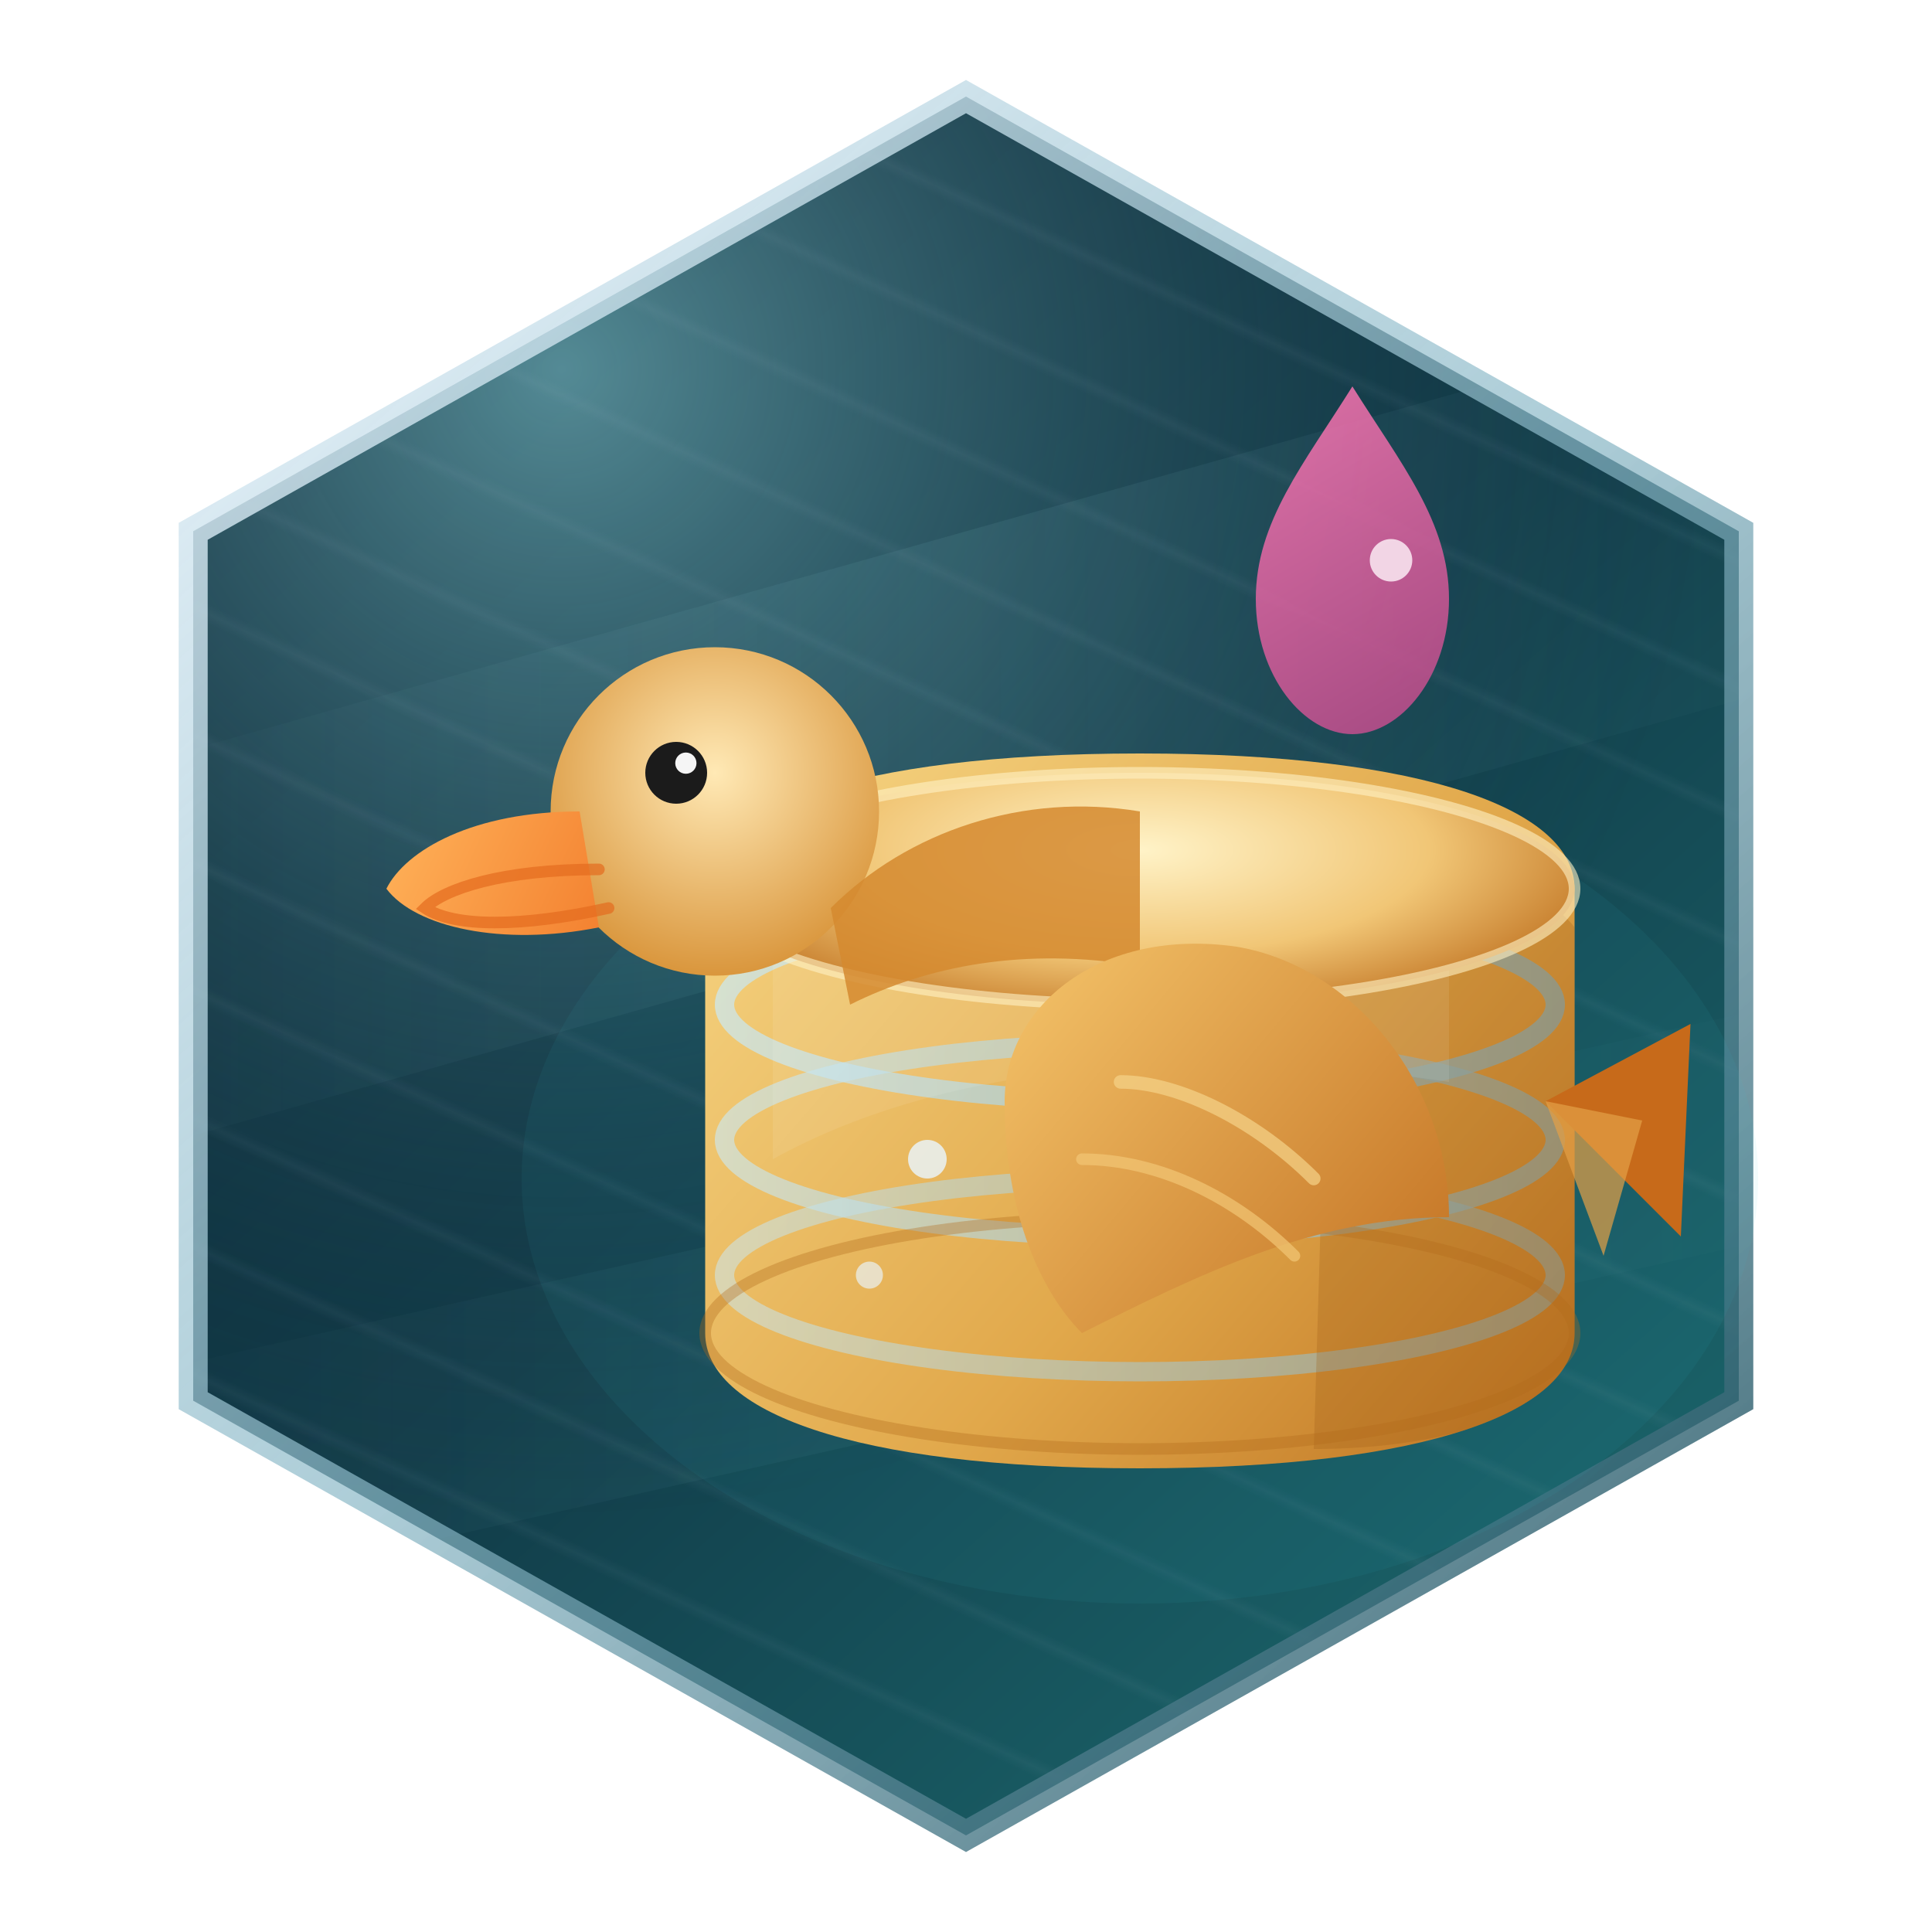 <svg width="200" height="200" viewBox="0 0 200 200" fill="none" xmlns="http://www.w3.org/2000/svg">
  <defs>
    <path id="hexPath" d="M100 10 L180 55 L180 145 L100 190 L20 145 L20 55 Z" />
    <clipPath id="hexClip" clipPathUnits="userSpaceOnUse">
      <use href="#hexPath" />
    </clipPath>

    <linearGradient id="hexGradient" x1="20" y1="10" x2="180" y2="190" gradientUnits="userSpaceOnUse">
      <stop offset="0" stop-color="#0b2433" />
      <stop offset="0.5" stop-color="#113b48" />
      <stop offset="1" stop-color="#1d6f73" />
    </linearGradient>
    <radialGradient id="hexSheen" cx="0" cy="0" r="1" gradientUnits="userSpaceOnUse" gradientTransform="translate(58 38) rotate(45) scale(120 120)">
      <stop offset="0" stop-color="#8ed7df" stop-opacity="0.55" />
      <stop offset="1" stop-color="#0b2433" stop-opacity="0" />
    </radialGradient>
    <linearGradient id="hexStroke" x1="20" y1="10" x2="180" y2="190" gradientUnits="userSpaceOnUse">
      <stop offset="0" stop-color="#eef7ff" stop-opacity="0.9" />
      <stop offset="0.5" stop-color="#8ab8c7" stop-opacity="0.7" />
      <stop offset="1" stop-color="#1b4b59" stop-opacity="0.9" />
    </linearGradient>
    <linearGradient id="beam" x1="0" y1="0" x2="200" y2="0" gradientUnits="userSpaceOnUse">
      <stop offset="0" stop-color="#94d7df" stop-opacity="0" />
      <stop offset="0.5" stop-color="#94d7df" stop-opacity="0.35" />
      <stop offset="1" stop-color="#94d7df" stop-opacity="0" />
    </linearGradient>

    <pattern id="gridPattern" width="12" height="12" patternUnits="userSpaceOnUse" patternTransform="rotate(25)">
      <path d="M0 0 H12" stroke="#b9d6dd" stroke-opacity="0.18" stroke-width="1" />
    </pattern>

    <path id="dbBodyPath" d="M73 92 C73 84 88 78 118 78 C148 78 163 84 163 92 L163 138 C163 146 148 152 118 152 C88 152 73 146 73 138 Z" />
    <clipPath id="dbClip" clipPathUnits="userSpaceOnUse">
      <use href="#dbBodyPath" />
    </clipPath>

    <linearGradient id="dbBody" x1="70" y1="78" x2="165" y2="160" gradientUnits="userSpaceOnUse">
      <stop offset="0" stop-color="#f8d988" />
      <stop offset="0.55" stop-color="#e1a84b" />
      <stop offset="1" stop-color="#b86a1a" />
    </linearGradient>
    <radialGradient id="dbTop" cx="0" cy="0" r="1" gradientUnits="userSpaceOnUse" gradientTransform="translate(118 88) rotate(90) scale(18 50)">
      <stop offset="0" stop-color="#fff3c8" />
      <stop offset="0.6" stop-color="#f1c676" />
      <stop offset="1" stop-color="#c57b2a" />
    </radialGradient>
    <linearGradient id="ringGrad" x1="73" y1="92" x2="163" y2="92" gradientUnits="userSpaceOnUse">
      <stop offset="0" stop-color="#cdeaf3" stop-opacity="0.9" />
      <stop offset="1" stop-color="#7bb1c7" stop-opacity="0.9" />
    </linearGradient>
    <radialGradient id="duckHead" cx="0" cy="0" r="1" gradientUnits="userSpaceOnUse" gradientTransform="translate(74 80) rotate(120) scale(24 24)">
      <stop offset="0" stop-color="#ffe9b5" />
      <stop offset="1" stop-color="#d48a2b" />
    </radialGradient>
    <linearGradient id="wingGrad" x1="100" y1="102" x2="150" y2="144" gradientUnits="userSpaceOnUse">
      <stop offset="0" stop-color="#f5c56b" />
      <stop offset="1" stop-color="#bf6b1d" />
    </linearGradient>
    <linearGradient id="beakGrad" x1="40" y1="84" x2="66" y2="96" gradientUnits="userSpaceOnUse">
      <stop offset="0" stop-color="#ffb35a" />
      <stop offset="1" stop-color="#f27b2b" />
    </linearGradient>
    <linearGradient id="elixirDropGrad" x1="130" y1="40" x2="150" y2="74" gradientUnits="userSpaceOnUse">
      <stop offset="0" stop-color="#ff7ab6" />
      <stop offset="1" stop-color="#c04b8b" />
    </linearGradient>

    <filter id="hexShadow" x="-20%" y="-20%" width="140%" height="140%" color-interpolation-filters="sRGB">
      <feDropShadow dx="0" dy="8" stdDeviation="8" flood-color="#08141c" flood-opacity="0.45" />
    </filter>
    <filter id="duckShadow" x="-20%" y="-20%" width="140%" height="140%" color-interpolation-filters="sRGB">
      <feDropShadow dx="0" dy="6" stdDeviation="6" flood-color="#0a1b22" flood-opacity="0.45" />
    </filter>
    <filter id="softGlow" x="-30%" y="-30%" width="160%" height="160%" color-interpolation-filters="sRGB">
      <feGaussianBlur stdDeviation="10" />
    </filter>
  </defs>

  <g filter="url(#hexShadow)">
    <use href="#hexPath" fill="url(#hexGradient)" />
  </g>
  <use href="#hexPath" fill="url(#hexSheen)" opacity="0.6" />
  <g clip-path="url(#hexClip)">
    <rect width="200" height="200" fill="url(#gridPattern)" opacity="0.6" />
    <path d="M-10 86 L210 24 L210 64 L-10 126 Z" fill="url(#beam)" opacity="0.25" />
    <path d="M-20 150 L220 96 L220 120 L-20 174 Z" fill="url(#beam)" opacity="0.18" />
  </g>
  <use href="#hexPath" fill="none" stroke="url(#hexStroke)" stroke-width="3" />

  <ellipse cx="118" cy="122" rx="64" ry="44" fill="#2cc6c9" opacity="0.25" filter="url(#softGlow)" />

  <g filter="url(#duckShadow)">
    <use href="#dbBodyPath" fill="url(#dbBody)" />
    <g clip-path="url(#dbClip)">
      <ellipse cx="118" cy="104" rx="43" ry="10" fill="none" stroke="url(#ringGrad)" stroke-width="2" opacity="0.8" />
      <ellipse cx="118" cy="118" rx="43" ry="10" fill="none" stroke="url(#ringGrad)" stroke-width="2" opacity="0.7" />
      <ellipse cx="118" cy="132" rx="43" ry="10" fill="none" stroke="url(#ringGrad)" stroke-width="2" opacity="0.6" />
      <path d="M138 84 C150 88 160 92 163 96 L163 138 C163 146 150 150 136 150 Z" fill="#9a5a16" opacity="0.26" />
      <path d="M80 94 C98 88 124 88 150 98 L150 112 C124 108 98 110 80 120 Z" fill="#ffffff" opacity="0.08" />
      <circle cx="96" cy="120" r="2" fill="#e9f6ff" opacity="0.8" />
      <circle cx="108" cy="126" r="1.6" fill="#e9f6ff" opacity="0.75" />
      <circle cx="90" cy="132" r="1.4" fill="#e9f6ff" opacity="0.65" />
    </g>
    <ellipse cx="118" cy="92" rx="45" ry="12" fill="url(#dbTop)" stroke="#fff1c4" stroke-opacity="0.6" stroke-width="1.2" />
    <ellipse cx="118" cy="138" rx="45" ry="12" fill="none" stroke="#b36a1c" stroke-opacity="0.35" stroke-width="1.2" />

    <circle cx="74" cy="84" r="17" fill="url(#duckHead)" />
    <path d="M60 84 C49 84 42 88 40 92 C43 96 52 98 62 96 Z" fill="url(#beakGrad)" />
    <path d="M62 90 C52 90 46 92 44 94 C47 96 54 96 63 94" fill="none" stroke="#e56c1f" stroke-width="1.2" stroke-linecap="round" opacity="0.7" />
    <circle cx="70" cy="80" r="3.2" fill="#1b1b1b" />
    <circle cx="71" cy="79" r="1.1" fill="#f5f5f5" />
    <path d="M86 94 C94 86 106 82 118 84 L118 100 C106 98 96 100 88 104 Z" fill="#d58a30" opacity="0.85" />
    <path d="M104 114 C104 104 114 96 128 98 C140 100 150 112 150 126 C136 126 124 132 112 138 C108 134 104 126 104 114 Z" fill="url(#wingGrad)" />
    <path d="M116 112 C122 112 130 116 136 122" stroke="#f6d38a" stroke-width="1.4" stroke-linecap="round" opacity="0.7" />
    <path d="M112 120 C120 120 128 124 134 130" stroke="#f2c675" stroke-width="1.2" stroke-linecap="round" opacity="0.7" />
    <path d="M160 114 L175 106 L174 128 Z" fill="#c76a1a" />
    <path d="M160 114 L170 116 L166 130 Z" fill="#e5a046" opacity="0.7" />
  </g>

  <path d="M150 62 C150 54 145 48 140 40 C135 48 130 54 130 62 C130 70 135 76 140 76 C145 76 150 70 150 62 Z" fill="url(#elixirDropGrad)" opacity="0.85" />
  <circle cx="144" cy="58" r="2.2" fill="#fff3fa" opacity="0.8" />
</svg>
